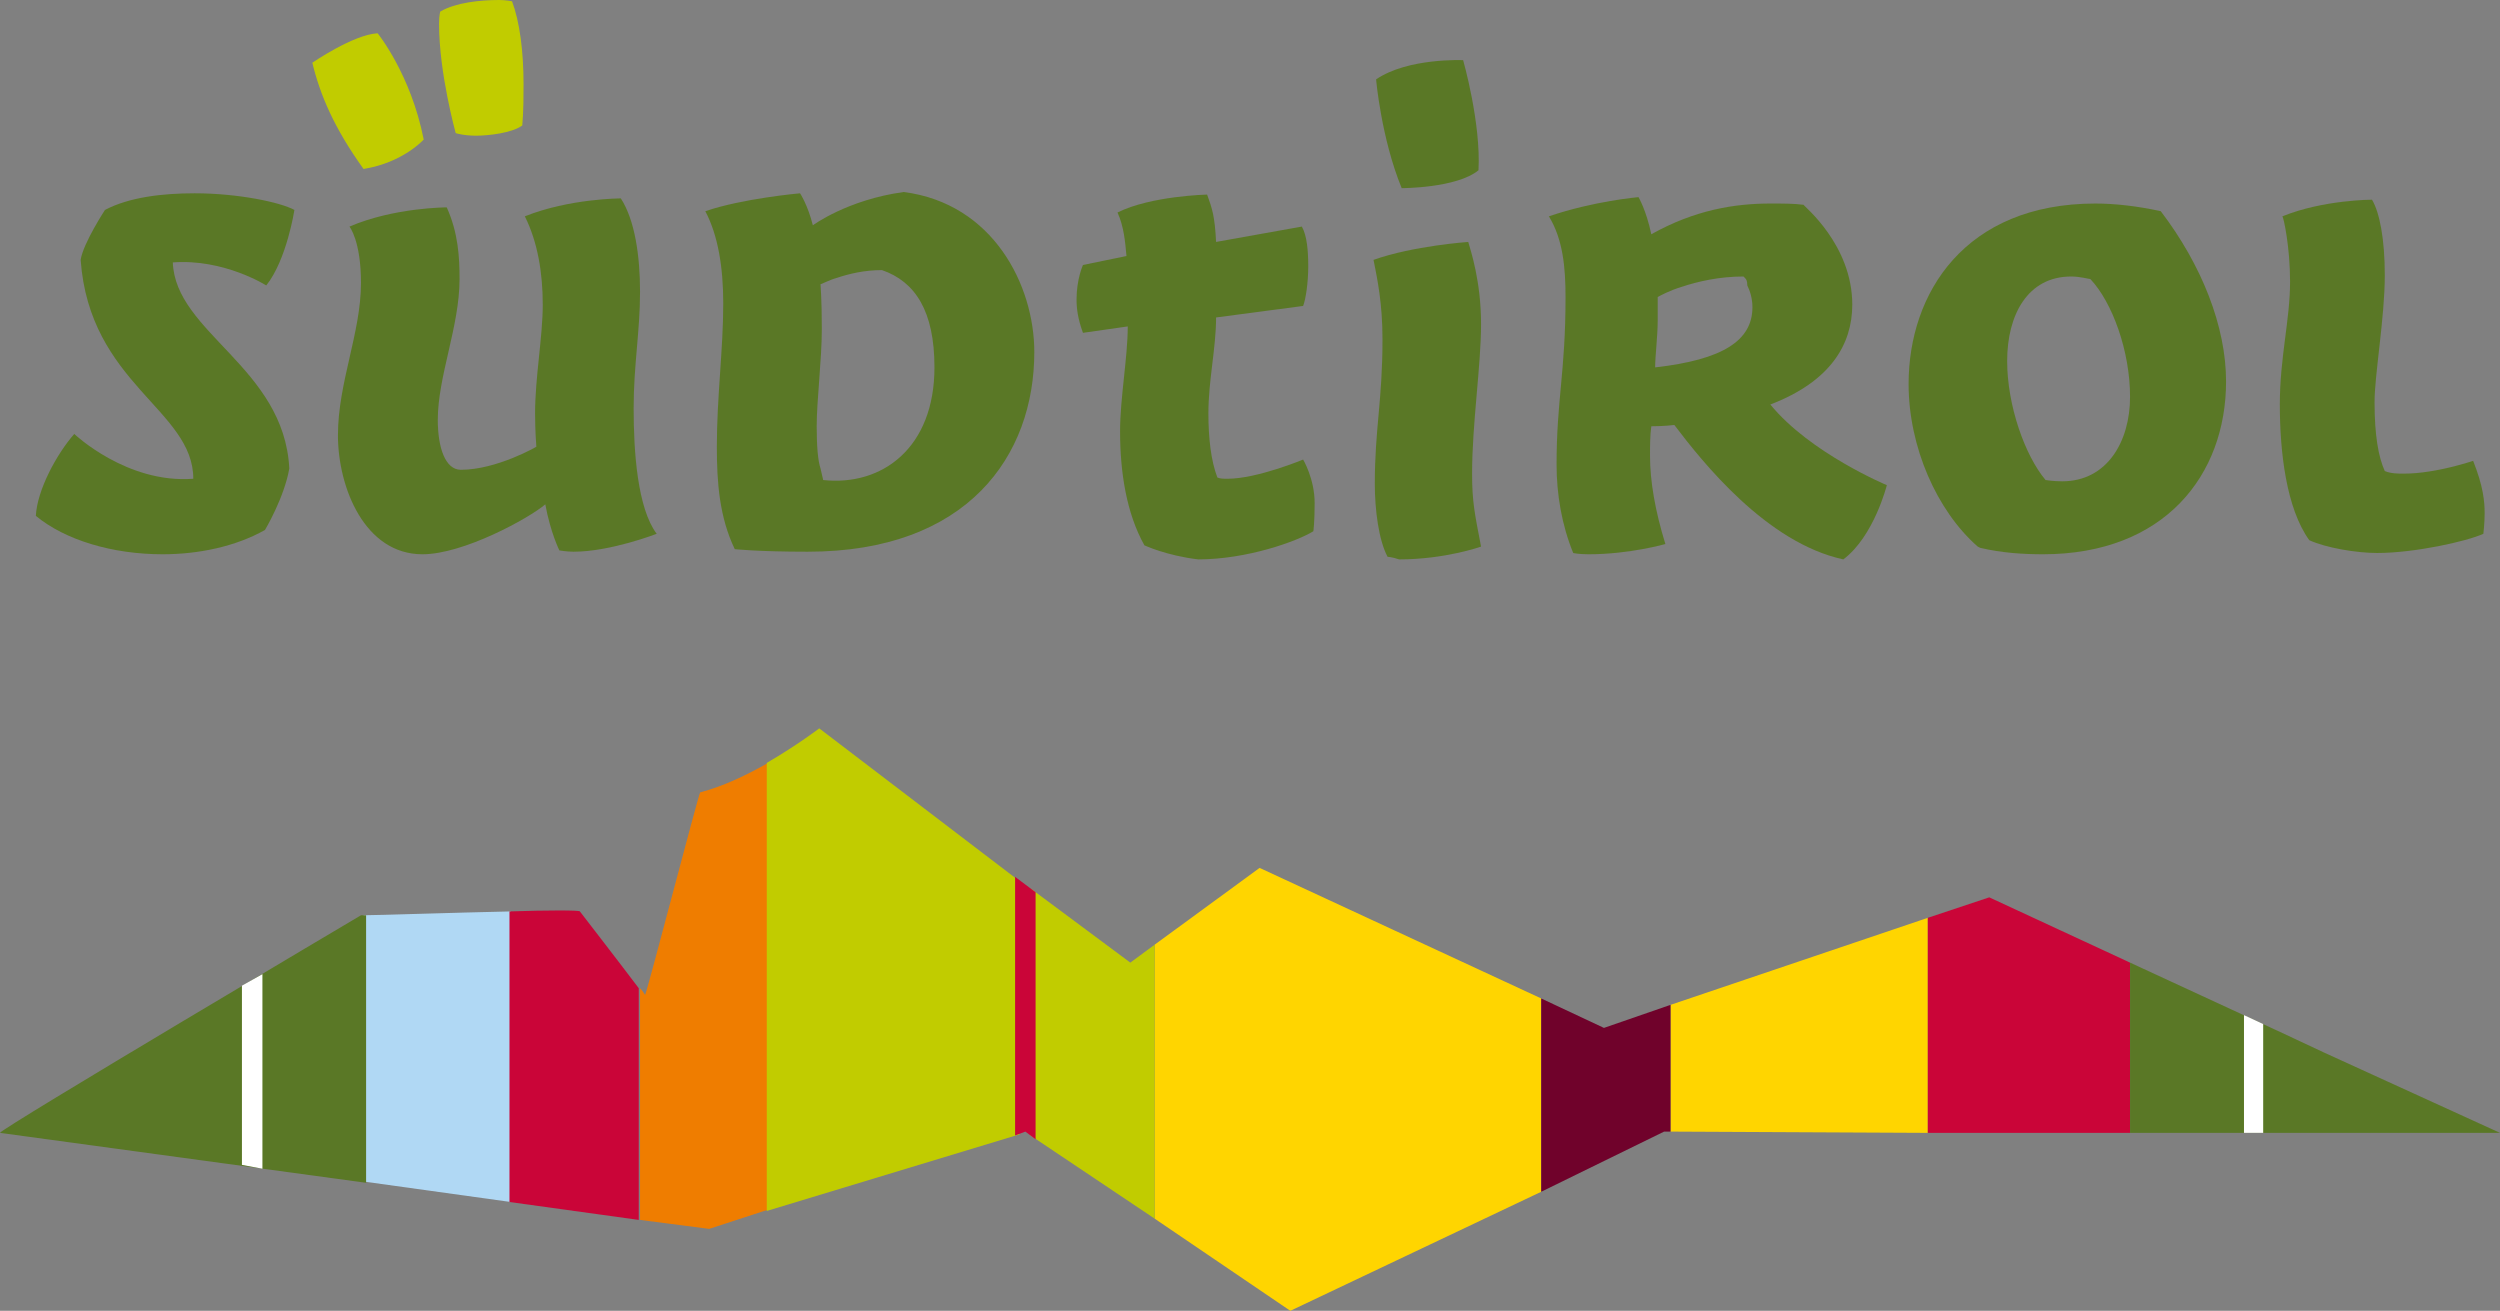 <?xml version="1.0" encoding="utf-8"?>
<!-- Generator: Adobe Illustrator 23.0.0, SVG Export Plug-In . SVG Version: 6.00 Build 0)  -->
<svg version="1.1" id="Livello_1" xmlns="http://www.w3.org/2000/svg" xmlns:xlink="http://www.w3.org/1999/xlink" x="0px" y="0px"
	 viewBox="0 0 195.3 102.4" style="enable-background:new 0 0 195.3 102.4;" xml:space="preserve">
<rect x="0" y="0" width="195.3" height="102.4" fill="#808080" stroke="none"/>
<style type="text/css">
	.st0{fill:#FFD500;}
	.st1{fill:#70022B;}
	.st2{fill:#B0D8F4;}
	.st3{fill:#EF7D00;}
	.st4{fill:#CA0538;}
	.st5{fill:#5A7826;}
	.st6{fill:#FFFFFF;}
	.st7{fill:#C1CC00;}
</style>
<g>
	<g id="panorama">
		<g>
			<polygon class="st0" points="150.6,71.7 150.6,88.5 130.5,88.4 130.5,78.5 			"/>
			<polygon class="st0" points="120.4,93.1 100.8,102.4 90.2,95.2 90.2,73.8 98.4,67.8 120.4,78 			"/>
			<polygon class="st1" points="130.5,78.5 130.5,88.4 130,88.4 120.4,93.1 120.4,78 125.3,80.3 			"/>
			<path class="st2" d="M28.4,92.3V71.5c1,0,6.9-0.2,11.5-0.3v22.7L28.4,92.3z"/>
			<path class="st3" d="M60,59.6v34.9L55.4,96l-5.4-0.7V77.2c0.3,0.3,0.4,0.6,0.4,0.5c0.1,0,4.2-15.8,4.3-15.8
				C56.6,61.4,58.4,60.5,60,59.6z"/>
			<path class="st4" d="M49.9,77.2v18.1l-10.1-1.4V71.2c3-0.1,5.5-0.1,5.5,0C45.3,71.2,48.7,75.6,49.9,77.2z"/>
			<path class="st5" d="M28.6,71.5v20.9L0,88.5c0-0.3,28.2-17,28.2-17L28.6,71.5z"/>
			<polygon class="st4" points="166.4,75.2 166.4,88.5 150.6,88.5 150.6,71.7 155.4,70.1 			"/>
			<polygon class="st6" points="18.9,91 18.9,77 20.5,76.1 20.5,91.3 			"/>
			<polygon class="st7" points="90.2,73.8 90.2,95.2 80.5,88.7 80.5,69.4 88.3,75.2 			"/>
			<path class="st7" d="M79.7,88.6l-19.8,6V59.6c2.4-1.4,4.1-2.7,4.1-2.7l15.6,11.9V88.6L79.7,88.6z"/>
			<polygon class="st4" points="79.3,88.7 79.3,68.5 80.9,69.7 80.9,89 80.1,88.4 			"/>
			<polygon class="st5" points="178.3,80.7 181.5,82.2 195.3,88.5 181.5,88.5 178.3,88.5 166.4,88.5 166.4,75.2 			"/>
			<polygon class="st6" points="175.3,88.5 175.3,79.3 176.8,80 176.8,88.5 			"/>
		</g>
	</g>
	<g id="logo">
		<g>
			<g>
				<path class="st7" d="M33.1,10.9c0,0-1.6,1.8-4.7,2.3C26.1,10,25,7.4,24.4,4.9c0,0,3.2-2.2,5.1-2.3C29.5,2.6,32.1,5.8,33.1,10.9
					L33.1,10.9z"/>
				<path class="st7" d="M34.3,1.9c0-0.8,0.1-1,0.1-1C35.6,0.2,37.5,0,39,0c0.5,0,1,0.1,1,0.1c0.6,1.6,0.9,3.9,0.9,6.5
					c0,0.8,0,2.1-0.1,3.2c-0.8,0.6-2.7,0.8-3.6,0.8c-1,0-1.6-0.2-1.6-0.2S34.3,5.7,34.3,1.9z"/>
			</g>
			<g>
				<path class="st5" d="M161.1,37.6c3.5,0,5.3-3.1,5.3-6.6c0-3.6-1.4-7.4-3.1-9.2c-0.1,0-0.8-0.2-1.5-0.2c-3.4,0-5,3-5,6.6
					c0,3.5,1.4,7.4,3,9.3C159.8,37.5,160.4,37.6,161.1,37.6z M154.5,42.7c-3.2-2.8-5.4-7.8-5.4-12.7c0-7.1,4.4-14.1,14.6-14.1
					c1.5,0,3.3,0.2,5.1,0.6c3.2,4.2,5.1,9,5.1,13.3c0,7.3-4.8,13.5-14.3,13.5c-1.5,0-3.2-0.1-4.9-0.5L154.5,42.7z"/>
				<path class="st5" d="M136.3,21.7l-0.1-0.1c-1.9,0-3.6,0.4-4.8,0.8c-1,0.3-1.7,0.7-1.9,0.8c0,0.2,0,0.6,0,1.8
					c0,1.3-0.2,2.8-0.2,3.7c5.3-0.6,7.6-2.1,7.6-4.7c0-0.7-0.2-1.3-0.4-1.7C136.5,21.9,136.4,21.8,136.3,21.7z M144.7,23.8
					c0,3.1-1.7,6-6.4,7.8c3.1,3.8,9.1,6.3,9.1,6.3s-1,4-3.4,5.8c-6-1.3-11-7.6-13.2-10.5c0,0-0.8,0.1-1.8,0.1
					c-0.1,0.7-0.1,1.6-0.1,2.3c0,2,0.4,4.3,1.2,6.9c0,0-2.8,0.8-6,0.8c-0.8,0-1.2-0.1-1.2-0.1c-0.9-2.2-1.3-4.6-1.3-6.9
					c0-5.1,0.7-7.2,0.7-13.1c0-2.3-0.2-4.5-1.3-6.3c3.5-1.2,7-1.5,7-1.5s0.6,1,1,2.9c3.4-1.9,6.5-2.4,9.3-2.4c1,0,1.9,0,2.6,0.1
					C140.9,16.1,144.7,19.1,144.7,23.8z"/>
				<path class="st5" d="M108.4,43.5c-0.7-1.3-1-3.7-1-5.7c0-4.3,0.6-6.5,0.6-11.3c0-2.8-0.4-4.7-0.7-6.2c3.1-1.1,7.4-1.4,7.4-1.4
					c0.2,0.7,1,3.1,1,6.4c0,3.3-0.7,7.8-0.7,11.7c0,2.2,0.2,3.1,0.7,5.7c0,0-2.8,1-6.4,1C108.7,43.5,108.4,43.5,108.4,43.5
					L108.4,43.5z"/>
				<path class="st5" d="M115.5,13.3c-1.7,1.4-6,1.4-6,1.4c-1.6-3.9-2-8.5-2-8.5c2.5-1.7,6.8-1.5,6.8-1.5S115.7,9.6,115.5,13.3z"/>
				<path class="st5" d="M89.4,42.6c-1.4-2.5-1.9-5.7-1.9-8.9c0-2.6,0.6-5.8,0.6-8.2l-3.5,0.5c-0.4-1.1-0.5-1.9-0.5-2.6
					c0-1.6,0.5-2.7,0.5-2.7L88,20c-0.1-1.1-0.2-2.3-0.7-3.4c2.6-1.3,7-1.4,7-1.4c0.4,1.1,0.6,1.7,0.7,3.7l6.7-1.2
					c0.4,0.7,0.5,1.9,0.5,3.1c0,1.3-0.2,2.6-0.4,3.1l-6.8,0.9c0,2.4-0.6,4.9-0.6,7.5c0,1.9,0.2,3.7,0.7,5c0.2,0.1,0.5,0.1,0.8,0.1
					c2.3,0,5.9-1.5,5.9-1.5s0.9,1.5,0.9,3.4c0,1.5-0.1,2.2-0.1,2.2c-1.3,0.8-5.2,2.2-9,2.2C91.1,43.4,89.4,42.6,89.4,42.6L89.4,42.6
					z"/>
				<path class="st5" d="M64.3,37.5C68.9,38,73,35,73,28.7c0-4.4-1.5-6.7-4.1-7.6c-1.4,0-2.6,0.3-3.5,0.6c-0.7,0.2-1.2,0.5-1.3,0.5
					c0,0.2,0.1,1.1,0.1,3.5c0,2.4-0.4,5.6-0.4,7.6c0,1.6,0.1,2.7,0.3,3.3C64.2,37.1,64.3,37.4,64.3,37.5z M63.5,17.6
					c0,0,2.7-2,7.1-2.6c7,0.9,10.2,7.3,10.2,12.5c0,8.1-5.2,15.6-17.7,15.6c-3.9,0-5.7-0.2-5.7-0.2c-1.2-2.5-1.4-5.2-1.4-8
					c0-3.9,0.5-7.6,0.5-11.2c0-2.8-0.4-5.3-1.4-7.2c2.9-1,7.4-1.4,7.4-1.4S63.1,16,63.5,17.6z"/>
				<path class="st5" d="M41.8,32.3c0-2.8,0.6-6,0.6-8.5c0-2.5-0.4-4.9-1.4-6.9c3.5-1.4,7.5-1.4,7.5-1.4c1.1,1.7,1.5,4.5,1.5,7.3
					c0,3.1-0.5,5.7-0.5,9.1c0,3.4,0.3,7.8,1.8,9.8c0,0-3.6,1.4-6.5,1.4c-0.5,0-1.1-0.1-1.1-0.1s-0.7-1.4-1.1-3.6
					c-1.3,1.1-6.4,3.9-9.6,3.9c-4.5,0-6.6-5.2-6.6-9.3c0-4.1,1.8-8,1.8-11.9c0-3.3-0.9-4.4-0.9-4.4c3.5-1.5,7.6-1.5,7.6-1.5
					c0.9,2,1,3.9,1,5.6c0,3.7-1.7,7.6-1.7,11c0,2.2,0.6,3.9,1.8,3.9c2.8,0,5.9-1.8,5.9-1.8S41.8,33.7,41.8,32.3z"/>
				<path class="st5" d="M20.8,22.3c0,0-3.3-2.1-7.3-1.8c0.2,5.5,8.7,8.2,9.1,16.1c-0.4,2.3-1.9,4.8-1.9,4.8c-2.3,1.3-5.2,1.9-8,1.9
					c-3.9,0-7.6-1.1-9.9-3c0.1-2,1.6-4.8,3-6.4c0,0,4.1,3.9,9.3,3.5c0-5.4-8.1-7.4-8.8-17.1c0.2-1.3,1.9-3.9,1.9-3.9
					c1.9-1,4.5-1.3,7-1.3c3.4,0,6.7,0.7,7.8,1.3C23,16.4,22.4,20.3,20.8,22.3z"/>
				<path class="st5" d="M185.3,15.6c0.6,1,1,3.1,1,5.9c0,3.3-0.8,7.8-0.8,9.9c0,2.6,0.3,4.3,0.8,5.4c0.5,0.2,1,0.2,1.5,0.2
					c2.5,0,5.4-1,5.4-1c0.8,2,0.9,3.2,0.9,4.1c0,0.8-0.1,1.6-0.1,1.6c-1.3,0.6-5.4,1.5-8.3,1.5c-1.6,0-4-0.4-5.3-1
					c-1.8-2.5-2.3-6.9-2.3-10.6c0-3.7,0.8-6.6,0.8-9.6c0-2.7-0.5-5-0.6-5.1C181.5,15.6,185.3,15.6,185.3,15.6L185.3,15.6z"/>
			</g>
		</g>
	</g>
</g>
</svg>
